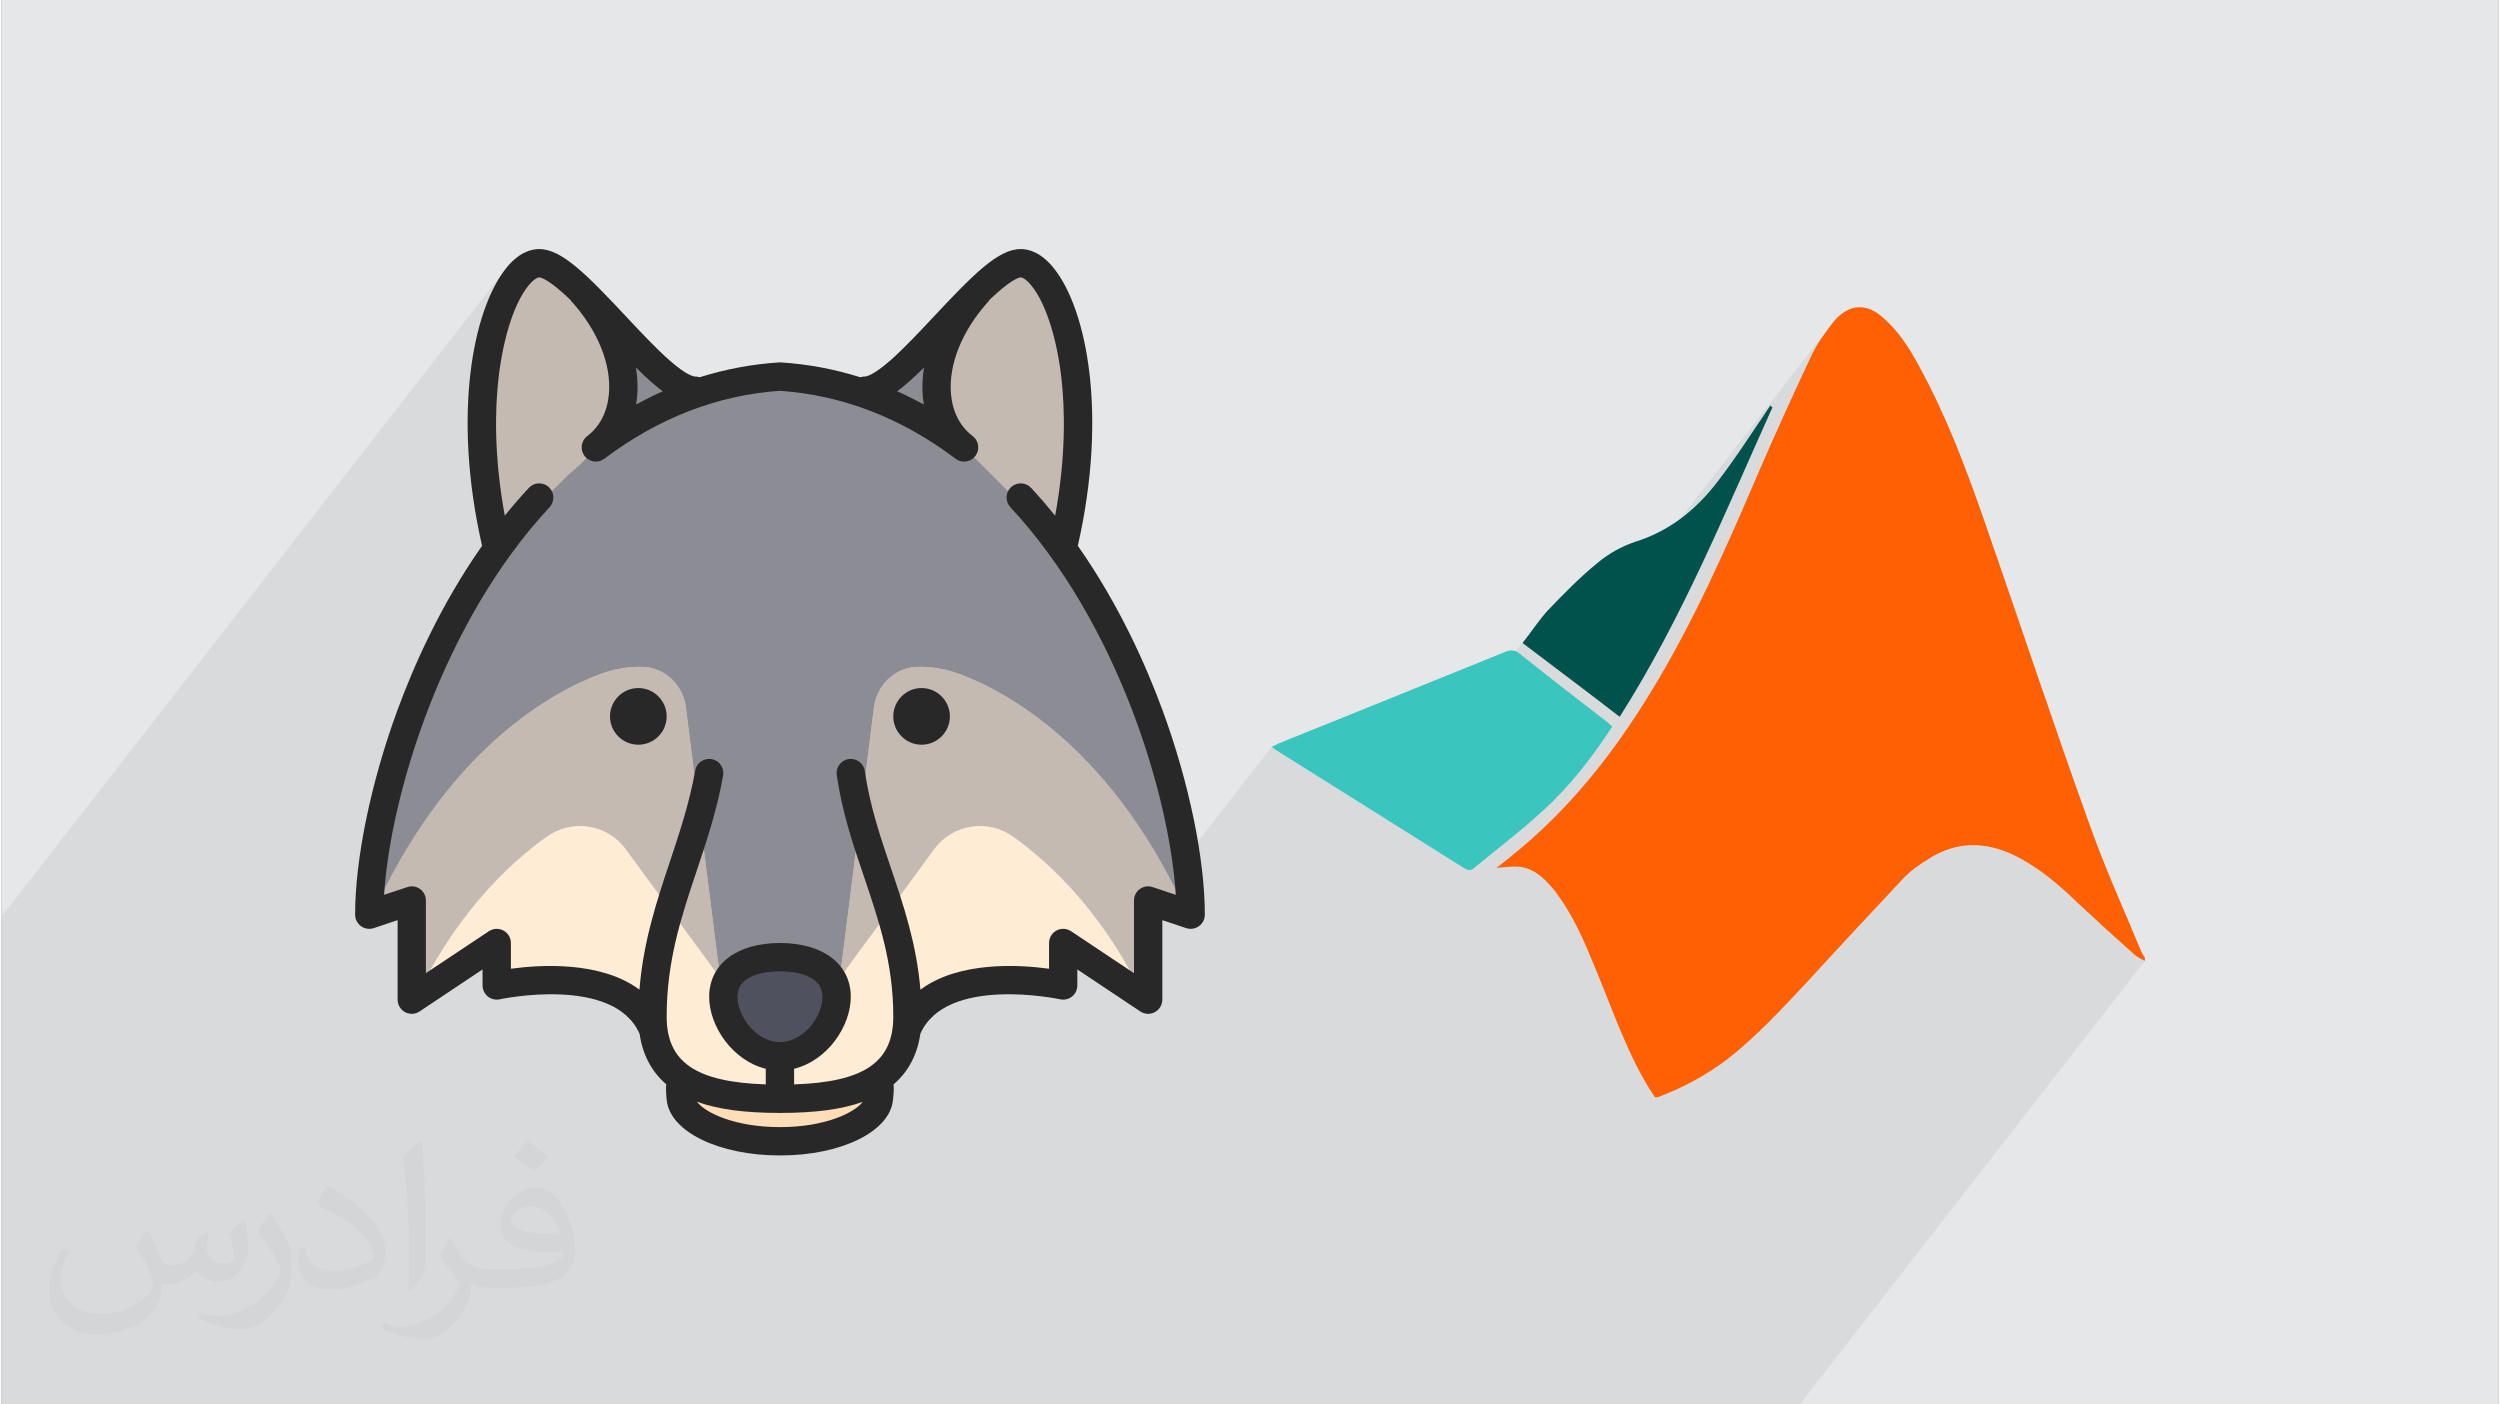 <?xml version="1.0" encoding="UTF-8"?>
<!DOCTYPE svg PUBLIC "-//W3C//DTD SVG 1.0//EN" "http://www.w3.org/TR/2001/REC-SVG-20010904/DTD/svg10.dtd">
<!-- Creator: CorelDRAW 2017 -->
<svg xmlns="http://www.w3.org/2000/svg" xml:space="preserve" width="356px" height="200px" version="1.0" shape-rendering="geometricPrecision" text-rendering="geometricPrecision" image-rendering="optimizeQuality" fill-rule="evenodd" clip-rule="evenodd"
viewBox="0 0 35600 20025"
 xmlns:xlink="http://www.w3.org/1999/xlink">
 <rect x="0" y="0" width="35600" height="20025" fill="#808080" stroke="none"/>
 <g id="Layer_x0020_1">
  <g id="_1322552266512">
   <path fill="#E6E7E8" d="M0 0l35600 0 0 20025 -35600 0 0 -20025z"/>
   <path fill="#373435" fill-opacity="0.031" d="M2082 17547c68,104 112,203 155,312 32,64 49,183 199,183 44,0 107,-14 163,-45 63,-33 111,-83 136,-159l60 -202 146 -72 10 10c-20,77 -25,149 -25,206 0,170 146,234 262,234 68,0 129,-34 129,-95 0,-81 -34,-217 -78,-339 68,-68 136,-136 214,-191l12 6c34,144 53,287 53,381 0,93 -41,196 -75,264 -70,132 -194,238 -344,238 -114,0 -241,-58 -328,-163l-5 0c-82,101 -209,193 -412,193l-63 0c-10,134 -39,229 -83,314 -121,237 -480,404 -818,404 -470,0 -706,-272 -706,-633 0,-223 73,-431 185,-578l92 38c-70,134 -117,262 -117,385 0,338 275,499 592,499 294,0 658,-187 724,-404 -25,-237 -114,-348 -250,-565 41,-72 94,-144 160,-221l12 0 0 0zm5421 -1274c99,62 196,136 291,221 -53,74 -119,142 -201,202 -95,-77 -190,-143 -287,-213 66,-74 131,-146 197,-210l0 0zm51 926c-160,0 -291,105 -291,183 0,168 320,219 703,217 -48,-196 -216,-400 -412,-400zm-359 895c208,0 390,-6 529,-41 155,-39 286,-118 286,-171 0,-15 0,-31 -5,-46 -87,8 -187,8 -274,8 -282,0 -498,-64 -583,-222 -21,-44 -36,-93 -36,-149 0,-152 66,-303 182,-406 97,-85 204,-138 313,-138 197,0 354,158 464,408 60,136 101,293 101,491 0,132 -36,243 -118,326 -153,148 -435,204 -867,204l-196 0 0 0 -51 0c-107,0 -184,-19 -245,-66l-10 0c3,25 5,50 5,72 0,97 -32,221 -97,320 -192,287 -400,410 -580,410 -182,0 -405,-70 -606,-161l36 -70c65,27 155,46 279,46 325,0 752,-314 805,-619 -12,-25 -34,-58 -65,-93 -95,-113 -155,-208 -211,-307 48,-95 92,-171 133,-239l17 -2c139,282 265,445 546,445l44 0 0 0 204 0 0 0zm-1408 299c24,-130 26,-276 26,-413l0 -202c0,-377 -48,-926 -87,-1282 68,-75 163,-161 238,-219l22 6c51,450 63,972 63,1452 0,126 -5,250 -17,340 -7,114 -73,201 -214,332l-31 -14 0 0zm-1449 -596c7,177 94,318 398,318 189,0 349,-50 526,-135 32,-14 49,-33 49,-49 0,-111 -85,-258 -228,-392 -139,-126 -323,-237 -495,-311 -59,-25 -78,-52 -78,-77 0,-51 68,-158 124,-235l19 -2c197,103 417,256 580,427 148,157 240,316 240,489 0,128 -39,250 -102,361 -216,109 -446,192 -674,192 -277,0 -466,-130 -466,-436 0,-33 0,-84 12,-150l95 0 0 0zm-501 -503l172 278c63,103 122,215 122,392l0 227c0,183 -117,379 -306,573 -148,132 -279,188 -400,188 -180,0 -386,-56 -624,-159l27 -70c75,21 162,37 269,37 342,-2 692,-252 852,-557 19,-35 26,-68 26,-90 0,-36 -19,-75 -34,-110 -87,-165 -184,-315 -291,-453 56,-89 112,-174 173,-258l14 2z"/>
   <path fill="#373435" fill-opacity="0.078" d="M20164 20025l-2328 0 -1334 0 -800 0 -32 0 -61 0 -131 0 -37 0 -55 0 -26 0 -314 0 -134 0 -194 0 -492 0 -62 0 -19 0 -12 0 -26 0 -870 0 -9 0 -1116 0 -22 0 -156 0 -59 0 -101 0 -10 0 -160 0 -7 0 -45 0 -10 0 -50 0 -4 0 -54 0 -8 0 -61 0 -2 0 -1 0 -2 0 -184 0 -48 0 -20 0 -21 0 -151 0 -59 0 -4 0 -39 0 -22 0 -69 0 -7 0 -34 0 -105 0 -43 0 -43 0 -11 0 -217 0 -132 0 -52 0 -52 0 -1 0 -232 0 -54 0 -332 0 -234 0 -22 0 -6 0 -26 0 -154 0 0 0 -28 0 -16 0 -22 0 -241 0 -84 0 -185 0 -72 0 -3 0 -76 0 -3 0 -128 0 -105 0 -3 0 -174 0 -140 0 -116 0 -15 0 -114 0 -79 0 -38 0 -8 0 -90 0 -11 0 -17 0 -38 0 -9 0 -35 0 -79 0 -502 0 -113 0 -4 0 -146 0 -39 0 -4 0 -114 0 -26 0 -37 0 -16 0 -63 0 -68 0 -39 0 -40 0 -49 0 -165 0 -16 0 -51 0 -23 0 -33 0 0 0 -135 0 -214 0 -81 0 -71 0 -25 0 -1 0 0 0 -10 0 -48 0 -50 0 -28 0 -144 0 -119 0 -91 0 -66 0 -214 0 -137 0 -362 0 -208 0 -146 0 0 0 0 0 -1 0 0 0 -1 0 -2 0 -3 0 -4 0 -4 0 -7 0 -4 0 -9 0 -6 0 -11 0 -6 0 -14 0 -5 0 -22 0 -34 0 -12 0 -25 0 -16 0 -24 0 -18 0 -24 0 -251 0 -29 0 -91 0 -129 0 -67 0 -133 0 -125 0 -73 0 -31 0 -124 0 -23 0 -6 0 -4 0 -66 0 -87 0 -11 0 -25 0 -1 0 0 0 -9 0 -63 0 -25 0 -135 0 -72 0 -34 0 -7 0 -14 0 -10 0 -27 0 -35 0 -201 0 -45 0 -114 0 -22 0 -65 0 -19 0 -475 0 -20 0 -104 0 -62 0 -228 0 -24 0 -13 0 -8 0 0 -146 0 -47 0 -9 0 -13 0 0 0 -20 0 -40 0 -4 0 0 0 -62 0 0 0 -9 0 0 0 -69 0 0 0 -2 0 -85 0 -29 0 -42 0 -1755 0 -109 0 -11 0 -7 0 -16 0 -11 0 -21 0 -11 0 -38 0 -31 0 -10 0 -23 0 -12 0 -1 0 -5 0 -17 0 -14 0 -22 0 -15 0 -17 0 -5 0 -17 0 -9 0 -1 0 -10 0 -1 0 -18 0 -13 0 -7 0 -18 0 -20 0 -2 0 -1 0 -14 0 -17 0 -14 0 -16 0 -14 0 -14 0 -13 0 -13 0 -13 0 -12 0 -11 0 -10 0 -11 0 -9 0 -9 0 -2 0 -6 0 -8 0 -7 0 -6 0 -5 0 -5 0 -4 0 -4 0 -2 0 -2 0 -1 0 0 0 0 0 -1 0 -45 0 -26 0 -2 0 -115 0 -163 0 -1640 0 -217 0 -51 0 -203 0 -670 0 -79 0 -123 0 -206 0 -271 0 -56 7147 -9183 -43 63 -40 68 -40 73 -13 26 228 -293 -35 54 -34 63 -31 70 -30 79 -28 85 -26 93 -24 94 296 -380 48 -60 48 -51 49 -42 49 -33 49 -24 48 -14 48 -5 66 9 73 27 79 42 84 56 88 69 93 79 97 89 100 98 132 146 111 153 90 160 69 164 48 167 29 170 9 171 -10 171 0 1 221 -284 8 53 6 53 5 52 2 53 2 52 -1 52 -2 51 -4 51 -1 14 -2 14 -1 14 -2 13 -2 14 -2 13 -2 14 -2 13 47 -25 47 -25 48 -25 47 -23 48 -24 47 -22 48 -23 48 -21 -641 823 102 -69 149 -94 150 -88 152 -82 154 -76 154 -70 156 -63 158 -58 159 -51 160 -46 161 -39 163 -33 163 -27 165 -21 166 -14 166 14 165 21 164 27 162 33 162 39 160 46 159 51 157 58 88 36 960 -1234 99 -118 145 -152 141 -146 137 -133 131 -119 124 -99 115 -76 105 -49 93 -17 48 5 48 14 49 24 49 33 48 42 49 51 48 60 47 68 45 77 45 85 43 93 41 100 39 108 36 116 34 123 31 131 28 137 25 144 21 150 17 157 13 163 9 169 4 176 -1 180 -6 187 -11 192 -17 197 -22 202 -29 207 -35 211 -42 216 -48 220 -147 189 52 73 118 176 114 178 109 180 105 182 100 185 97 185 91 187 88 187 83 188 79 188 75 188 71 187 66 185 62 185 58 183 54 181 50 178 46 176 42 173 38 170 34 165 30 162 25 157 22 153 14 110 1395 -1792 8 5 8 5 6 5 5 4 4 3 3 3 4 3 3 3 170 107 169 106 170 106 170 106 169 107 169 106 170 106 169 107 169 106 54 34 2230 -2865 -45 58 -44 59 -44 60 -45 62 -46 61 -48 61 88 66 88 67 87 66 87 65 86 66 87 65 25 19 3881 -4988 -42 55 -42 56 -41 57 -41 58 -38 59 -37 60 -35 61 -31 63 -50 107 -50 106 -50 106 -49 106 -49 107 -49 106 -49 106 -48 107 -48 106 -48 106 -47 106 -47 107 -47 106 -47 106 -46 106 -46 107 -85 199 -86 198 -86 199 -88 198 -88 197 -90 197 -91 197 -92 195 -94 195 -97 193 -98 192 -100 191 -102 190 -106 188 -108 186 -110 184 -103 167 -106 164 -107 162 -111 160 -113 157 -116 155 -120 152 -1076 1383 60 12 79 30 73 40 68 48 62 55 58 60 55 64 53 66 84 120 77 124 72 126 67 129 62 131 60 132 57 133 55 134 49 118 49 120 47 119 48 120 48 120 48 121 48 119 50 120 51 119 53 118 56 117 57 116 61 115 63 113 67 112 71 111 4 0 4 0 4 0 5 0 5 0 6 0 6 0 6 0 135 -54 132 -58 130 -61 126 -66 124 -71 122 -76 119 -80 116 -85 153 -125 148 -129 144 -135 141 -138 138 -141 137 -143 137 -145 136 -145 85 -93 85 -93 86 -92 85 -93 86 -92 86 -93 85 -93 86 -92 87 -93 86 -92 86 -93 87 -93 86 -92 87 -93 86 -93 87 -92 37 -36 40 -36 41 -34 43 -33 43 -32 45 -31 46 -29 45 -28 150 -86 150 -61 152 -39 154 -16 154 6 156 26 157 47 157 66 128 68 123 74 119 80 115 86 112 90 108 94 106 98 104 99 100 94 101 92 100 93 101 92 101 92 102 91 102 91 103 92 16 11 16 11 17 11 17 10 17 9 18 10 18 9 18 9 -4921 6324 -200 0 -1383 0 -1451 0 -1186 0 -139 0 -222 0 -277 0 -576 0 -40 0z"/>
   <g>
    <g>
     <path fill="#FEDDB8" d="M12512 15363c0,0 -310,303 -1414,303 -1167,0 -1413,-303 -1413,-303 0,0 -22,1 0,252 34,390 633,758 1413,758l3 0c778,0 1374,-368 1407,-758 22,-251 4,-252 4,-252z"/>
     <path fill="#FFECD4" d="M16802 12625c-64,-916 -411,-2739 -1373,-4317 -1973,-3235 -6740,-3235 -8713,0 -963,1578 -1309,3401 -1374,4317 -10,142 130,248 266,203l50 -16c131,-44 267,53 267,189l0 719c0,159 180,255 314,166l559 -368c134,-88 315,7 315,166l0 0c0,113 92,203 206,200 297,-6 853,34 1250,365 204,170 454,270 713,284 21,937 808,1145 1816,1133 1029,-13 1817,-201 1817,-1171 0,-8 0,-15 0,-22 281,-58 551,-167 796,-323 380,-240 850,-271 1115,-266 113,3 206,-87 206,-200l0 0c0,-159 180,-255 315,-166l558 368c135,89 315,-7 315,-166l0 -719c0,-136 135,-233 266,-189l51 16c136,45 275,-61 265,-203z"/>
     <path fill="#C4BAB2" d="M16953 13072c0,4 0,9 0,13 0,-4 0,-9 0,-13z"/>
     <path fill="#C4BAB2" d="M11502 14555l178 -242 -178 0 0 242z"/>
     <path fill="#C4BAB2" d="M13650 9607c-189,-70 -389,-103 -591,-99 -319,6 -580,259 -620,575l-486 3858 1345 -1835c264,-359 766,-434 1128,-175 559,401 1341,1144 1922,2422l0 -1413 606 202c-1080,-2469 -2632,-3287 -3304,-3535z"/>
     <path fill="#C4BAB2" d="M16948 12930c0,3 0,7 0,10 0,-3 0,-7 0,-10z"/>
     <path fill="#C4BAB2" d="M16951 13005c0,2 0,3 0,5 0,-2 0,-3 0,-5z"/>
     <path fill="#C4BAB2" d="M16943 12853c0,1 0,1 0,2 0,-1 0,-1 0,-2z"/>
     <path fill="#C4BAB2" d="M5254 12855c0,-1 0,-2 0,-2 0,0 0,1 0,2z"/>
     <path fill="#C4BAB2" d="M5243 13085c0,-4 0,-9 1,-13 -1,4 -1,9 -1,13z"/>
     <path fill="#C4BAB2" d="M5245 13010c0,-2 0,-3 1,-5 -1,2 -1,3 -1,5z"/>
     <path fill="#C4BAB2" d="M9138 9508c-203,-4 -402,29 -591,99 -672,248 -2224,1066 -3304,3535l605 -202 0 1413c582,-1278 1363,-2021 1922,-2422 363,-259 865,-185 1128,175l1346 1835 -487 -3858c-39,-316 -300,-569 -619,-575z"/>
     <path fill="#C4BAB2" d="M5249 12940c0,-3 0,-7 0,-10 0,3 0,7 0,10z"/>
     <path fill="#C4BAB2" d="M10694 14555l0 -242 -177 0 177 242z"/>
     <path fill="#8B8C94" d="M16953 13085c0,-4 0,-9 0,-13 0,-20 -1,-41 -2,-62 0,-2 0,-3 0,-5 -1,-21 -2,-43 -3,-65 0,-3 0,-7 0,-10 -2,-24 -3,-49 -5,-75 0,-1 0,-1 0,-2 -68,-1017 -475,-3151 -1658,-4868 124,-1813 42,-3764 -365,-4207 -95,-104 -197,-126 -265,-126 -402,0 -1496,1233 -2213,2096 -4,-2 -8,-3 -12,-4 -861,-292 -1802,-292 -2663,0l-13 4c-716,-863 -1810,-2096 -2213,-2096 -68,0 -169,22 -264,126 -408,443 -490,2394 -365,4207 -1183,1717 -1590,3851 -1658,4868 0,1 0,1 0,2 -2,26 -4,51 -5,75 0,3 0,7 -1,10 -1,22 -2,44 -2,65 -1,2 -1,3 -1,5 0,21 -1,42 -1,62 -1,4 -1,9 -1,13 0,20 0,39 0,57l0 0c1080,-2469 2632,-3287 3304,-3535 189,-70 388,-103 591,-99 319,6 580,259 619,575l487 3858 47 372 226 0 177 0 808 0 178 0 226 0 47 -372 486 -3858c40,-316 301,-569 620,-575 202,-4 402,29 591,99 672,248 2224,1066 3304,3535 0,-18 0,-37 -1,-57z"/>
     <path fill="#50515E" d="M11906 14212c0,390 -362,848 -808,848 -446,0 -807,-458 -807,-848 0,-390 361,-565 807,-565 446,0 808,175 808,565z"/>
     <path fill="#C4BAB2" d="M7666 3753c-505,0 -1161,1666 -606,4038l1035 -1035c847,-665 1014,-1774 251,-2534 -270,-268 -513,-469 -680,-469z"/>
     <path fill="#C4BAB2" d="M14531 3753c-231,0 -603,379 -991,791 -579,616 -330,1463 335,1985l1262 1262c555,-2372 -101,-4038 -606,-4038z"/>
     <path fill="#282828" d="M13117 9810c-222,0 -403,182 -403,404 0,223 181,404 403,404 223,0 404,-181 404,-404 0,-222 -181,-404 -404,-404z"/>
     <path fill="#282828" d="M9079 9810c-223,0 -404,182 -404,404 0,223 181,404 404,404 223,0 404,-181 404,-404 0,-222 -181,-404 -404,-404z"/>
     <path fill="#282828" d="M16412 12648c-62,-21 -129,-11 -182,27 -53,38 -84,99 -84,164l0 1036 -897 -598c-62,-41 -142,-45 -208,-10 -65,35 -106,103 -106,178l0 367c-422,-58 -1286,-111 -1834,299 -55,-654 -241,-1204 -422,-1739 -154,-456 -300,-886 -371,-1379 -16,-110 -119,-187 -229,-171 -110,16 -187,118 -171,229 76,529 235,998 389,1451 214,633 417,1230 417,1993 0,646 -413,933 -1414,966l0 -223c468,-113 808,-600 808,-1026 0,-466 -396,-767 -1010,-767 -613,0 -1009,301 -1009,767 0,426 340,913 807,1026l0 223c-1000,-33 -1413,-320 -1413,-966 0,-798 208,-1422 429,-2082 142,-426 289,-866 376,-1356 19,-110 -54,-214 -164,-234 -110,-19 -215,54 -234,164 -82,460 -224,886 -361,1298 -187,561 -379,1138 -434,1825 -549,-409 -1412,-356 -1833,-298l0 -367c0,-75 -41,-143 -107,-178 -65,-35 -145,-31 -207,10l-898 598 0 -1036c0,-65 -31,-126 -83,-164 -53,-38 -121,-48 -182,-27l-331 110c91,-1422 833,-3886 2360,-5527 75,-82 71,-210 -11,-286 -81,-75 -209,-71 -285,11 -120,129 -235,262 -343,396 -158,-860 -139,-1535 -88,-1971 66,-567 222,-1053 419,-1301 79,-99 137,-125 160,-125 9,0 96,6 344,227 30,26 61,55 92,85 6,9 13,17 20,25 380,420 576,904 537,1330 -23,253 -130,459 -308,596 -3,1 -5,3 -7,5 -3,2 -6,5 -8,7 -3,3 -5,5 -7,7 -2,3 -5,5 -8,8 -2,2 -3,5 -5,7 -2,3 -5,6 -7,9 -2,2 -3,5 -5,7 -2,3 -4,6 -6,9 -1,3 -2,6 -4,8 -1,4 -3,7 -5,10 -1,2 -2,5 -3,8 -1,3 -3,7 -4,10 -1,3 -1,6 -2,9 -1,3 -2,6 -3,10 -1,3 -1,5 -2,9 0,3 -1,6 -2,10 0,3 0,6 0,9 -1,3 -1,6 -1,10 0,3 0,6 0,9 0,3 0,7 0,10 0,3 0,6 1,9 0,4 0,7 1,11 0,3 1,6 2,9 0,3 1,6 2,10 1,3 2,6 3,9 1,3 1,7 3,10 1,3 2,6 3,9 2,3 3,6 4,9 2,3 4,6 5,9 2,3 3,6 5,9 2,3 4,6 6,9 2,2 3,5 5,7 0,0 0,1 0,1 1,0 1,0 1,1 3,3 5,6 8,9 3,3 5,6 7,8 3,3 7,6 10,9 3,3 5,5 8,7 3,3 7,6 10,8 3,2 6,4 9,6 4,3 8,5 12,7 2,1 5,3 8,4 4,3 9,4 13,6 3,1 6,2 8,3 5,2 10,3 14,4 3,1 6,2 8,3 6,1 11,2 16,2 2,1 5,1 7,2 7,0 15,1 23,1 10,0 21,-1 31,-3 4,0 7,-1 11,-2 7,-2 14,-3 21,-5 4,-2 8,-4 12,-5 6,-3 12,-5 18,-8 4,-2 8,-5 12,-8 5,-3 11,-6 16,-10 773,-582 1615,-907 2503,-968 888,61 1731,386 2504,968 5,4 10,7 16,10 4,3 8,6 12,8 6,3 12,5 18,8 4,1 8,3 12,5 7,2 14,3 21,5 3,1 7,2 10,2 11,2 21,3 32,3 8,0 15,-1 23,-1 2,-1 4,-1 6,-1 6,-1 11,-2 16,-3 3,-1 5,-2 8,-2 5,-2 9,-3 14,-5 3,-1 6,-2 8,-3 5,-2 9,-3 14,-5 2,-2 5,-4 8,-5 4,-2 8,-4 12,-7 3,-2 5,-4 8,-6 4,-2 7,-5 11,-8 2,-2 5,-4 8,-7 3,-3 6,-6 9,-9 3,-2 5,-5 7,-8 3,-3 6,-6 9,-9 0,-1 0,-1 0,-1 0,0 0,-1 0,-1 2,-2 4,-5 6,-7 2,-3 4,-6 6,-9 1,-3 3,-6 4,-9 2,-3 4,-6 5,-9 2,-3 3,-6 4,-9 1,-3 3,-6 4,-9 1,-4 2,-7 3,-10 1,-3 2,-6 3,-9 1,-4 1,-7 2,-10 1,-3 1,-6 2,-9 0,-4 0,-7 1,-11 0,-3 1,-6 1,-9 0,-3 0,-7 0,-10 0,-3 0,-6 0,-9 0,-4 -1,-7 -1,-10 0,-3 0,-6 -1,-10 0,-3 -1,-6 -2,-10 0,-3 -1,-5 -1,-9 -1,-3 -2,-6 -3,-9 -1,-3 -2,-6 -3,-9 -1,-3 -2,-7 -3,-10 -2,-3 -3,-6 -4,-8 -1,-4 -3,-7 -5,-10 -1,-2 -2,-5 -4,-8 -1,-3 -3,-6 -5,-9 -2,-2 -4,-5 -5,-7 -3,-3 -5,-6 -7,-9 -2,-2 -4,-5 -6,-7 -2,-3 -5,-5 -8,-8 -2,-2 -4,-5 -6,-7 -3,-2 -6,-5 -9,-7 -2,-2 -4,-4 -6,-5 -179,-137 -286,-343 -309,-596 -38,-426 158,-910 538,-1330 7,-8 13,-16 19,-25 32,-30 63,-59 93,-85 247,-221 335,-227 344,-227 22,0 81,26 159,125 197,248 354,734 420,1301 50,435 70,1111 -88,1971 -109,-134 -223,-267 -343,-396 -76,-82 -204,-86 -286,-11 -81,76 -86,204 -10,286 1527,1641 2269,4105 2359,5527l-330 -110zm-5314 2210c-326,0 -605,-355 -605,-646 0,-328 423,-363 605,-363 182,0 606,35 606,363 0,291 -280,646 -606,646zm3 1212l-3 0c-654,0 -1073,-211 -1183,-362 297,109 680,160 1183,160 501,0 883,-51 1180,-158 -111,150 -528,360 -1177,360zm-1674 -10491c-128,57 -255,120 -380,188 6,-36 11,-72 14,-109 13,-136 7,-276 -16,-417 140,138 266,251 382,338zm3725 -338c-23,141 -29,281 -17,417 4,37 9,73 15,109 -126,-68 -252,-131 -381,-188 117,-87 243,-200 383,-338zm3407 4902c-239,-654 -627,-1525 -1214,-2361 428,-1881 127,-3366 -338,-3953 -182,-230 -360,-278 -476,-278 -321,0 -677,363 -1233,956 -209,223 -426,454 -615,622 -258,228 -356,239 -373,239 -23,0 -45,4 -66,11 -368,-116 -746,-187 -1133,-212 0,0 -1,0 -2,0 -4,0 -7,0 -11,0 -3,0 -7,0 -10,0 -1,0 -2,0 -3,0 -386,25 -764,96 -1133,212 -20,-7 -42,-11 -65,-11 -17,0 -116,-11 -373,-239 -190,-168 -406,-399 -615,-622 -556,-593 -913,-956 -1233,-956 -117,0 -294,48 -476,278 -466,588 -767,2072 -339,3953 -587,836 -974,1707 -1213,2361 -374,1023 -597,2106 -597,2898 0,65 31,126 84,164 52,38 120,48 182,28l340 -114 0 1133c0,75 41,143 106,179 66,35 146,31 207,-10l898 -599 0 229c0,61 28,118 75,157 48,38 110,53 170,40 16,-4 1624,-344 1993,490 0,0 1,0 1,1 43,299 171,540 380,721 -7,58 -3,131 7,228 49,448 743,786 1614,786l3 0c869,0 1560,-338 1608,-786 11,-99 15,-171 9,-227 211,-181 338,-422 382,-722 0,-1 0,-1 0,-1 370,-834 1977,-494 1993,-490 60,13 122,-2 170,-40 48,-38 75,-96 75,-157l0 -229 898 599c62,41 142,45 207,10 66,-36 107,-104 107,-179l0 -1133 340 114c61,20 129,10 182,-28 53,-38 84,-99 84,-164 0,-792 -223,-1875 -597,-2898z"/>
    </g>
    <g>
     <path fill="#3AC5BE" fill-rule="nonzero" d="M22966 10358c-292,444 -608,857 -996,1206 -308,284 -639,534 -964,802 -40,39 -80,57 -146,16 -906,-567 -1804,-1134 -2711,-1701 -8,-8 -16,-15 -41,-31 41,-17 66,-33 97,-49 1085,-438 2170,-874 3247,-1312 72,-24 121,-24 185,25 413,331 844,664 1264,987 16,16 41,41 65,57l0 0z"/>
     <path fill="#00524C" fill-rule="nonzero" d="M25249 5808c-672,1490 -1288,3011 -2178,4412 -462,-357 -915,-696 -1385,-1052 130,-162 236,-332 365,-470 227,-235 453,-469 704,-672 154,-130 340,-234 534,-300 495,-154 875,-461 1183,-866 243,-316 461,-655 687,-988 17,-31 41,-56 57,-88 9,8 25,16 33,24l0 0 0 0z"/>
     <path fill="#FE6003" fill-rule="nonzero" d="M23573 15645c-389,-583 -599,-1247 -866,-1878 -146,-357 -300,-713 -534,-1029 -138,-179 -292,-348 -535,-381 -96,-8 -202,9 -324,17 74,-57 138,-105 195,-154 825,-656 1465,-1465 2008,-2357 598,-978 1068,-2039 1521,-3099 244,-567 503,-1134 770,-1701 80,-169 194,-323 307,-469 219,-267 478,-284 729,-49 210,187 356,421 485,656 397,720 680,1473 947,2243 503,1441 980,2889 1498,4322 218,616 487,1206 736,1806 10,24 33,56 49,80 0,17 0,33 0,49 -49,-24 -96,-49 -137,-80 -276,-244 -543,-487 -810,-737 -275,-268 -567,-518 -915,-689 -421,-202 -834,-202 -1230,57 -122,73 -243,161 -340,259 -462,494 -923,987 -1376,1482 -364,388 -721,777 -1134,1101 -307,235 -640,412 -1004,551 -16,0 -32,0 -40,0l0 0 0 0z"/>
    </g>
   </g>
  </g>
 </g>
</svg>

